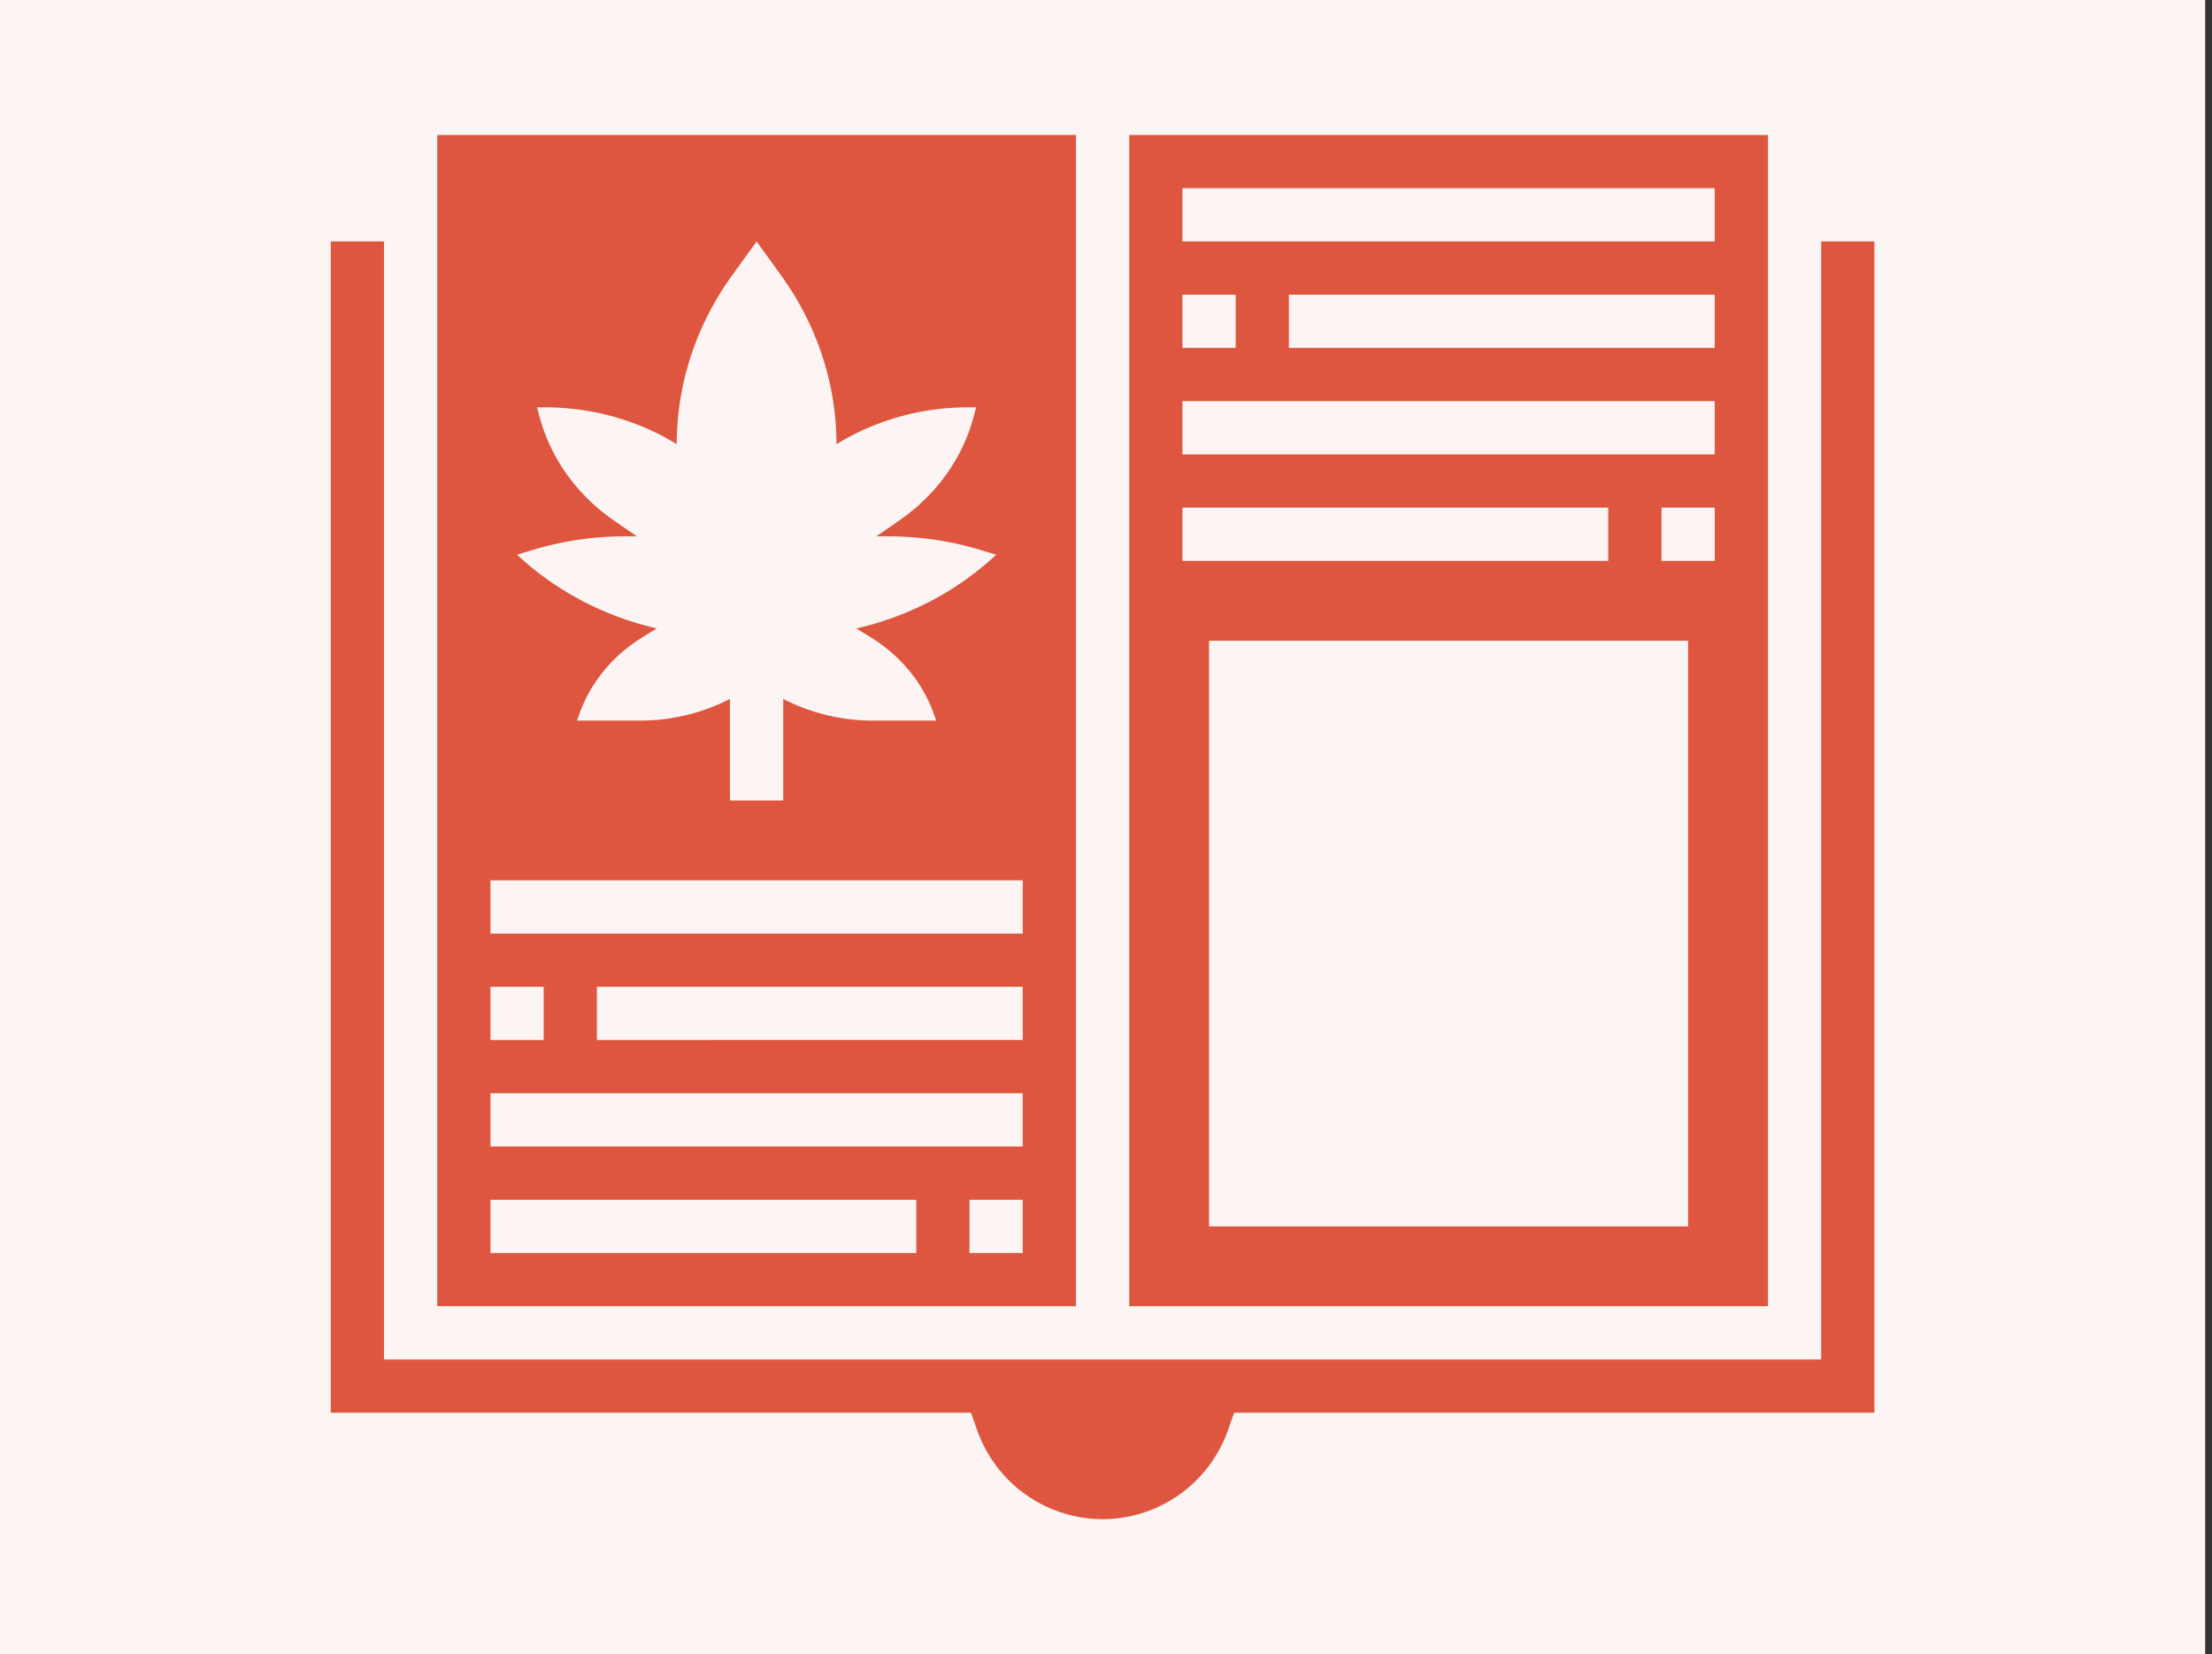 <?xml version="1.0" encoding="UTF-8"?>
<svg xmlns="http://www.w3.org/2000/svg" fill="none" width="107" height="80" viewBox="0 0 107 80">
  <rect x="0" y="0" width="107" height="80" fill="#333333" stroke="none"/>
  <path d="M0 0h106.67v80H0z" fill="#FDF5F3"></path>
  <path d="M85.52 6.527H54.622v56.646H85.52V6.527Zm-28.323 7.725h2.575v2.574h-2.575v-2.574Zm0 10.299h20.599v2.575H57.197V24.55Zm24.461 34.76H58.485V30.988h23.173v28.323Zm1.287-32.185h-2.574V24.55h2.575v2.575Zm0-5.15H57.197v-2.575h25.748v2.575Zm0-5.15H62.347v-2.574h20.598v2.574Zm0-5.15H57.197V9.103h25.748v2.575Z" fill="#DE563F"></path>
  <path d="M88.095 11.677v54.071h-69.52V11.677H16v56.646h30.969l.304.858a6.448 6.448 0 0 0 6.062 4.292 6.445 6.445 0 0 0 6.061-4.293l.305-.857H90.67V11.677h-2.575Z" fill="#DE563F"></path>
  <path d="M52.048 6.527H21.15v56.646h30.898V6.527ZM25.695 26.62a15.48 15.48 0 0 1 4.545-.681h.565l-1.12-.775c-1.774-1.229-3.035-2.983-3.574-4.969l-.134-.495h.381c2.27 0 4.49.62 6.378 1.783 0-2.906.933-5.747 2.678-8.165l1.185-1.64 1.184 1.64c1.746 2.418 2.678 5.26 2.678 8.165a12.19 12.19 0 0 1 6.378-1.783h.38l-.133.495c-.538 1.987-1.8 3.74-3.574 4.969l-1.12.775h.564c1.545 0 3.08.23 4.544.68l.685.21-.08.076c-1.843 1.701-4.151 2.907-6.679 3.49l.692.427c1.429.879 2.5 2.173 3.043 3.678l.128.351h-3.1a9.466 9.466 0 0 1-4.303-1.049v4.912h-2.575V33.8a9.465 9.465 0 0 1-4.304 1.05H27.91l.127-.353c.543-1.504 1.614-2.8 3.043-3.679l.692-.426c-2.527-.583-4.836-1.79-6.678-3.49l-.081-.075.683-.21Zm-1.97 21.105h2.574V50.3h-2.575v-2.575ZM44.322 60.6H23.724v-2.575h20.6V60.6Zm5.15 0h-2.575v-2.575h2.575V60.6Zm0-5.15H23.725v-2.575h25.748v2.575Zm0-5.15H28.874v-2.575h20.599V50.3Zm0-5.15H23.725v-2.574h25.748v2.575Z" fill="#DE563F"></path>
</svg>
